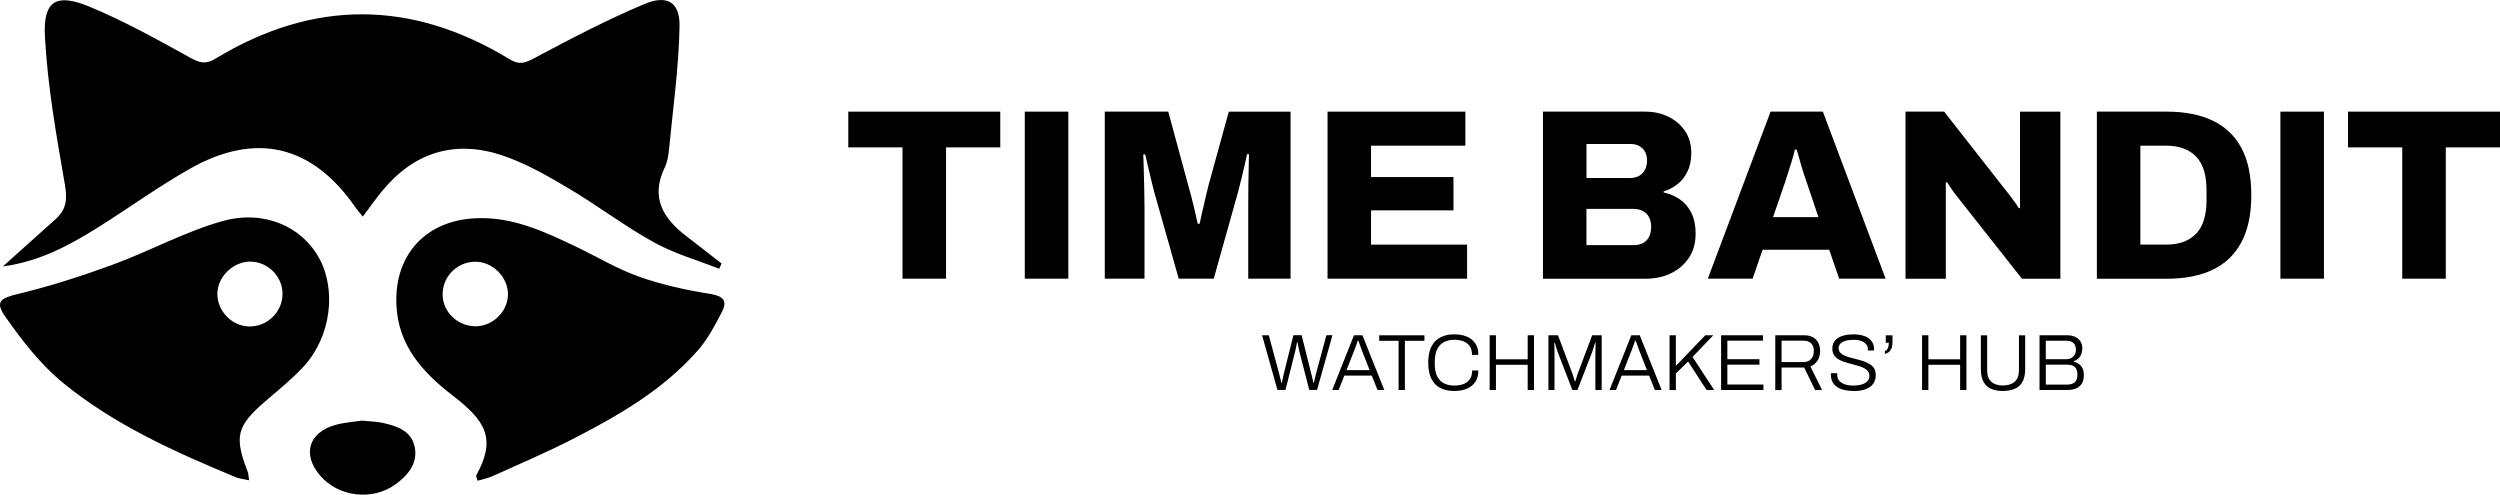 <svg xmlns="http://www.w3.org/2000/svg" id="Layer_2" viewBox="0 0 674.09 133.38"><g id="Layer_1-2" data-name="Layer_1"><g><g><g><path d="M243.35,75.14v-35.4h-14.62v-9.64h40.98v9.64h-14.62v35.4h-11.74Z"></path><path d="M276.32,75.14V30.1h11.74v45.04h-11.74Z"></path><path d="M297.89,75.14V30.1h17.11l5.44,20.06c.22.7.48,1.65.79,2.85.3,1.2.61,2.46.92,3.77.3,1.31.57,2.49.79,3.54h.52c.17-.83.39-1.82.66-2.98.26-1.16.55-2.38.85-3.67.3-1.29.59-2.48.85-3.57l5.51-20h16.65v45.04h-11.41v-19.21c0-1.88,0-3.78.03-5.7.02-1.92.05-3.67.1-5.25.04-1.57.07-2.71.07-3.41h-.52c-.13.66-.34,1.61-.62,2.85s-.59,2.54-.92,3.87c-.33,1.33-.62,2.48-.88,3.44l-6.56,23.41h-9.44l-6.62-23.41c-.22-.87-.48-1.92-.79-3.15-.31-1.22-.6-2.47-.88-3.74-.29-1.27-.54-2.34-.75-3.21h-.52c.04,1.14.09,2.52.13,4.16.04,1.64.09,3.34.13,5.11.04,1.77.07,3.44.07,5.02v19.21h-10.69Z"></path><path d="M357.95,75.14V30.1h37.17v9.18h-25.44v8.46h22.23v8.98h-22.23v9.24h25.9v9.18h-37.63Z"></path><path d="M416.04,75.14V30.1h27.54c2.32,0,4.41.46,6.29,1.38,1.88.92,3.38,2.21,4.49,3.87,1.11,1.66,1.67,3.61,1.67,5.84,0,1.97-.34,3.65-1.02,5.05-.68,1.4-1.57,2.54-2.69,3.41-1.11.87-2.37,1.53-3.77,1.97v.26c1.62.35,3.08.97,4.39,1.87,1.31.9,2.35,2.11,3.11,3.64.76,1.53,1.15,3.39,1.15,5.57,0,2.58-.61,4.78-1.84,6.59-1.22,1.81-2.84,3.2-4.85,4.16-2.01.96-4.26,1.44-6.75,1.44h-27.73ZM427.77,48h11.74c.96,0,1.78-.2,2.46-.59.68-.39,1.2-.94,1.57-1.64.37-.7.56-1.53.56-2.49,0-1.4-.42-2.49-1.25-3.28-.83-.79-1.88-1.18-3.15-1.18h-11.93v9.18ZM427.77,66.09h12.78c1.4,0,2.52-.41,3.38-1.25.85-.83,1.28-2.1,1.28-3.8,0-.92-.19-1.74-.56-2.46s-.92-1.28-1.64-1.67c-.72-.39-1.61-.59-2.66-.59h-12.59v9.77Z"></path><path d="M460.49,75.14l16.92-45.04h14.1l16.92,45.04h-12.52l-2.69-7.8h-17.96l-2.69,7.8h-12.06ZM478.06,58.55h12.26l-3.21-9.51c-.18-.48-.38-1.08-.62-1.8-.24-.72-.48-1.49-.72-2.29-.24-.81-.47-1.63-.69-2.46-.22-.83-.44-1.55-.66-2.16h-.46c-.17.83-.43,1.77-.75,2.82-.33,1.05-.66,2.1-.98,3.15-.33,1.05-.62,1.97-.88,2.75l-3.28,9.51Z"></path><path d="M513.79,75.14V30.1h10.42l16.39,20.92c.31.35.71.85,1.21,1.51.5.66.99,1.32,1.48,2,.48.68.83,1.21,1.05,1.61l.33-.07v-25.96h10.88v45.04h-10.36l-17.38-22.03c-.57-.7-1.1-1.42-1.61-2.16-.5-.74-.91-1.35-1.21-1.84l-.33.07v25.96h-10.88Z"></path><path d="M565.39,75.14V30.1h18.82c4.9,0,9.04.81,12.42,2.43,3.39,1.62,5.97,4.08,7.74,7.38,1.77,3.3,2.66,7.53,2.66,12.69s-.88,9.34-2.66,12.69-4.35,5.82-7.74,7.44c-3.39,1.62-7.53,2.43-12.42,2.43h-18.82ZM577.12,65.96h6.95c1.84,0,3.43-.26,4.79-.79,1.35-.52,2.49-1.29,3.41-2.29.92-1,1.6-2.25,2.03-3.74.44-1.49.66-3.19.66-5.11v-2.75c0-1.97-.22-3.69-.66-5.18-.44-1.49-1.11-2.73-2.03-3.74-.92-1-2.05-1.77-3.41-2.29-1.36-.52-2.95-.79-4.79-.79h-6.95v26.68Z"></path><path d="M614.88,75.14V30.1h11.74v45.04h-11.74Z"></path><path d="M647.73,75.14v-35.4h-14.62v-9.64h40.98v9.64h-14.62v35.4h-11.74Z"></path></g><g><path d="M344.45,105.16l-4.15-14.76h1.81l2.75,10.18c.04.17.1.42.18.73s.16.64.24.97c.08.33.15.63.2.9h.17c.04-.2.09-.42.14-.67.05-.24.1-.49.15-.73.05-.24.1-.47.15-.69.05-.21.09-.39.12-.52l2.54-10.18h2.22l2.54,10.18c.06.17.12.42.19.73.07.32.15.64.23.97s.14.63.18.9h.17c.04-.2.09-.42.15-.67.06-.24.11-.48.17-.72.06-.24.11-.47.16-.69.05-.22.1-.4.14-.53l2.75-10.18h1.63l-4.15,14.76h-2.11l-2.62-10.18c-.06-.21-.12-.48-.18-.8-.06-.32-.13-.64-.19-.98-.07-.34-.12-.63-.16-.89h-.15c-.04.26-.1.56-.16.89-.06.34-.13.66-.2.98-.07.32-.14.58-.19.8l-2.56,10.18h-2.15Z"></path><path d="M359.21,105.16l5.87-14.76h2.28l5.9,14.76h-1.83l-1.55-3.89h-7.4l-1.53,3.89h-1.74ZM363.06,99.8h6.24l-1.94-4.93c-.04-.11-.11-.29-.19-.52s-.18-.49-.29-.79c-.11-.29-.21-.59-.32-.89s-.21-.57-.31-.82h-.15c-.09.27-.2.6-.33.97-.14.37-.27.74-.41,1.11s-.25.68-.35.94l-1.94,4.93Z"></path><path d="M377.11,105.16v-13.27h-5.23v-1.48h12.2v1.48h-5.27v13.27h-1.7Z"></path><path d="M392.1,105.42c-1.51,0-2.78-.28-3.82-.84-1.04-.56-1.83-1.41-2.37-2.54-.54-1.13-.81-2.55-.81-4.26,0-2.55.62-4.46,1.85-5.73s2.96-1.9,5.19-1.9c1.28,0,2.4.2,3.37.61.97.41,1.73,1.02,2.28,1.83.55.81.83,1.84.83,3.09h-1.72c0-.93-.19-1.7-.58-2.29s-.94-1.04-1.65-1.33-1.56-.44-2.55-.44c-1.06,0-1.99.21-2.78.62-.79.42-1.4,1.06-1.83,1.95-.43.88-.65,2.03-.65,3.45v.45c0,1.39.22,2.52.65,3.38.43.86,1.04,1.49,1.83,1.89.79.4,1.72.6,2.8.6.99,0,1.84-.15,2.56-.44.72-.29,1.27-.74,1.66-1.33.39-.59.58-1.36.58-2.29h1.68c0,1.26-.28,2.3-.85,3.12-.57.82-1.34,1.42-2.31,1.82-.98.39-2.09.59-3.36.59Z"></path><path d="M401.66,105.16v-14.76h1.7v6.48h8.56v-6.48h1.7v14.76h-1.7v-6.8h-8.56v6.8h-1.7Z"></path><path d="M417.51,105.16v-14.76h2.58l3.85,10.22c.09.24.17.51.26.79.09.28.17.55.25.8.08.25.14.46.18.63h.13c.06-.2.13-.44.22-.71.09-.27.17-.54.25-.81.08-.27.15-.5.23-.7l3.85-10.22h2.56v14.76h-1.7v-9.19c0-.36,0-.76.02-1.22.01-.45.03-.89.03-1.32,0-.43.01-.76.01-.99h-.15c-.06.22-.13.47-.23.76-.09.29-.19.59-.28.89-.09.3-.18.58-.27.84l-3.96,10.22h-1.38l-3.94-10.22c-.09-.23-.17-.48-.26-.75s-.17-.56-.26-.86c-.09-.3-.17-.6-.26-.88h-.15c.01.29.03.65.03,1.08s.01.86.02,1.29.01.82.01,1.16v9.19h-1.66Z"></path><path d="M433.99,105.16l5.87-14.76h2.28l5.9,14.76h-1.83l-1.55-3.89h-7.4l-1.53,3.89h-1.74ZM437.84,99.8h6.24l-1.94-4.93c-.04-.11-.11-.29-.19-.52s-.18-.49-.29-.79c-.11-.29-.21-.59-.32-.89s-.21-.57-.31-.82h-.15c-.09.27-.2.6-.33.97-.14.37-.27.74-.41,1.11s-.25.68-.35.94l-1.94,4.93Z"></path><path d="M450.17,105.16v-14.76h1.7v8.26l7.94-8.26h2.15l-5.59,5.85,5.83,8.91h-2.04l-4.99-7.68-3.29,3.21v4.48h-1.7Z"></path><path d="M464.07,105.16v-14.76h11.29v1.46h-9.6v4.99h8.65v1.48h-8.65v5.36h9.72v1.46h-11.42Z"></path><path d="M478.68,105.16v-14.76h7.75c.98,0,1.78.18,2.42.55.64.37,1.12.86,1.44,1.5.32.63.48,1.35.48,2.15,0,1.05-.24,1.93-.72,2.66-.48.72-1.12,1.24-1.9,1.54l3.14,6.37h-1.87l-2.95-6.07h-6.09v6.07h-1.7ZM480.38,97.63h5.87c.88,0,1.56-.27,2.07-.81.5-.54.75-1.28.75-2.23,0-.57-.11-1.06-.32-1.46-.22-.4-.53-.71-.95-.94-.42-.22-.93-.33-1.55-.33h-5.87v5.77Z"></path><path d="M499.81,105.42c-.79,0-1.56-.07-2.3-.22s-1.41-.39-1.98-.73c-.57-.34-1.03-.8-1.36-1.36s-.49-1.25-.49-2.09v-.2c0-.06,0-.13.02-.2h1.7c0,.06,0,.14-.01.24,0,.1-.01.19-.01.26,0,.63.19,1.16.57,1.58.38.42.9.74,1.55.95s1.39.31,2.21.31c.27,0,.6-.02.98-.05.38-.04.77-.11,1.16-.21.39-.11.76-.26,1.09-.45.33-.19.6-.44.81-.75.21-.31.31-.69.31-1.15,0-.53-.14-.97-.43-1.31s-.66-.63-1.13-.85c-.47-.22-1-.42-1.6-.59-.6-.17-1.22-.34-1.85-.5-.63-.16-1.25-.34-1.84-.54-.6-.2-1.13-.45-1.6-.75-.47-.3-.85-.68-1.13-1.13-.28-.45-.42-1.01-.42-1.67,0-.57.12-1.1.34-1.57s.58-.88,1.05-1.22c.47-.34,1.08-.6,1.81-.79.73-.19,1.6-.28,2.6-.28.76,0,1.47.08,2.13.24.66.16,1.24.41,1.74.74.5.34.89.76,1.17,1.27s.42,1.12.42,1.84v.26h-1.68v-.37c0-.53-.17-.98-.49-1.34-.33-.37-.77-.65-1.32-.86-.55-.21-1.18-.31-1.88-.31-.96,0-1.75.1-2.37.29-.62.19-1.08.46-1.38.8-.3.34-.45.71-.45,1.13,0,.49.14.89.43,1.22.29.32.67.59,1.14.8s1.01.39,1.6.56c.6.17,1.21.33,1.84.48s1.24.34,1.84.55c.59.21,1.13.47,1.61.77s.86.69,1.14,1.15c.28.46.42,1.03.42,1.7,0,1.02-.25,1.85-.76,2.5s-1.21,1.12-2.1,1.42c-.89.3-1.92.45-3.1.45Z"></path><path d="M508.22,95.41v-.77c.26-.07.47-.21.62-.42.16-.21.27-.47.34-.77.07-.31.11-.65.11-1.02h-.82v-2.02h1.81v1.79c0,.8-.12,1.43-.34,1.88-.23.45-.5.77-.82.97-.32.19-.62.32-.9.38Z"></path><path d="M518.26,105.16v-14.76h1.7v6.48h8.56v-6.48h1.7v14.76h-1.7v-6.8h-8.56v6.8h-1.7Z"></path><path d="M540.02,105.42c-1.23,0-2.29-.2-3.17-.59s-1.56-1.03-2.03-1.9c-.47-.87-.71-2.01-.71-3.4v-9.12h1.7v9.47c0,1.36.37,2.38,1.11,3.05.74.67,1.77,1.01,3.11,1.01s2.43-.34,3.2-1.01c.77-.67,1.15-1.69,1.15-3.05v-9.47h1.68v9.12c0,1.39-.24,2.52-.72,3.4-.48.88-1.17,1.51-2.07,1.9s-1.98.59-3.24.59Z"></path><path d="M549.93,105.16v-14.76h7.42c.86,0,1.59.14,2.21.43.61.29,1.08.7,1.41,1.23s.5,1.16.5,1.89c0,.56-.1,1.08-.29,1.55s-.47.87-.82,1.19-.76.56-1.24.72v.09c.5.11.96.32,1.38.6.42.29.75.68,1,1.17.25.49.38,1.12.38,1.88,0,.98-.2,1.76-.59,2.35-.39.59-.93,1.01-1.6,1.27-.67.26-1.45.39-2.32.39h-7.42ZM551.63,96.86h5.46c.52,0,.97-.1,1.37-.31s.71-.51.94-.89c.23-.39.34-.83.34-1.33,0-.83-.23-1.45-.68-1.85-.45-.4-1.05-.6-1.8-.6h-5.64v4.99ZM551.63,103.7h5.83c.8,0,1.45-.2,1.95-.61.49-.41.74-1.1.74-2.08,0-.62-.11-1.13-.32-1.53-.21-.4-.53-.7-.95-.88s-.94-.28-1.57-.28h-5.68v5.38Z"></path></g></g><g><path d="M.78,71.83c5.18-4.65,9.72-8.73,14.28-12.8,2.91-2.6,3.1-5.43,2.42-9.35-2.29-13.23-4.67-26.55-5.37-39.91C11.61.23,15.15-1.89,23.95,1.73c9.48,3.9,18.51,8.96,27.51,13.92,2.53,1.4,4.15,1.68,6.65.16C84.54-.23,111.04-.07,137.4,15.97c2.54,1.55,4.06,1.1,6.57-.24,9.79-5.22,19.66-10.39,29.88-14.68,6.08-2.55,9.51-.41,9.38,6.06-.21,11.07-1.77,22.12-2.84,33.17-.16,1.64-.44,3.39-1.14,4.85-3.98,8.21-.37,13.86,6,18.7,3.12,2.38,6.2,4.81,9.3,7.22-.21.47-.42.95-.63,1.42-5.9-2.33-12.12-4.08-17.62-7.13-7.99-4.43-15.32-10.03-23.19-14.68-5.7-3.37-11.59-6.75-17.83-8.81-12.67-4.18-23.63-.8-32.2,9.6-1.78,2.16-3.39,4.47-5.26,6.95-.79-.98-1.44-1.7-1.98-2.48-11.6-16.79-26.82-20.52-44.69-10.39-8.38,4.75-16.23,10.43-24.39,15.57-7.88,4.96-16,9.4-25.96,10.73Z"></path><path d="M67.17,129.5c-1.49-.33-2.6-.41-3.57-.81-16.47-6.84-32.79-14.14-46.66-25.5-6.03-4.94-11.02-11.4-15.53-17.84-2.86-4.09-1.23-4.97,3.58-6.13,8.64-2.08,17.16-4.82,25.51-7.89,9.94-3.66,19.38-8.89,29.52-11.72,11.25-3.14,21.38,1.56,25.99,9.91,4.81,8.7,3.2,21.32-4.11,29.27-3.13,3.41-6.8,6.33-10.32,9.37-7.75,6.69-8.49,9.49-4.8,19.02.21.55.21,1.19.39,2.34ZM76.18,79.35c.05-4.68-3.73-8.63-8.43-8.8-4.74-.18-9.13,4-9.14,8.68,0,4.65,3.85,8.65,8.49,8.79,4.87.15,9.02-3.81,9.07-8.67Z"></path><path d="M128.79,129.63c-.24-.85-.49-1.24-.38-1.44,5.53-10.01,2.45-14.75-6.33-21.52-8.19-6.31-14.75-13.54-15.2-24.56-.56-13.59,8.11-22.81,21.74-23.28,9.7-.34,18.15,3.61,26.58,7.63,5.7,2.72,11.18,6.04,17.1,8.14,6.2,2.2,12.74,3.62,19.25,4.66,3.57.57,4.6,1.93,3.13,4.8-1.87,3.65-3.86,7.4-6.55,10.46-9.28,10.56-21.29,17.48-33.6,23.81-7.09,3.64-14.46,6.77-21.73,10.06-1.26.57-2.66.83-4.01,1.23ZM128.01,70.57c-4.94.1-8.82,4.19-8.66,9.11.15,4.58,4.18,8.32,8.93,8.3,4.61-.02,8.65-4,8.69-8.57.05-4.73-4.23-8.94-8.97-8.84Z"></path><path d="M97.62,113.42c2.31.24,3.99.25,5.6.61,3.83.85,7.71,2.12,8.6,6.49.9,4.43-1.82,7.61-5.15,10.05-6.19,4.55-15.4,3.43-20.33-2.31-4.9-5.7-3.18-11.65,4.08-13.68,2.53-.7,5.21-.86,7.21-1.17Z"></path></g></g></g></svg>